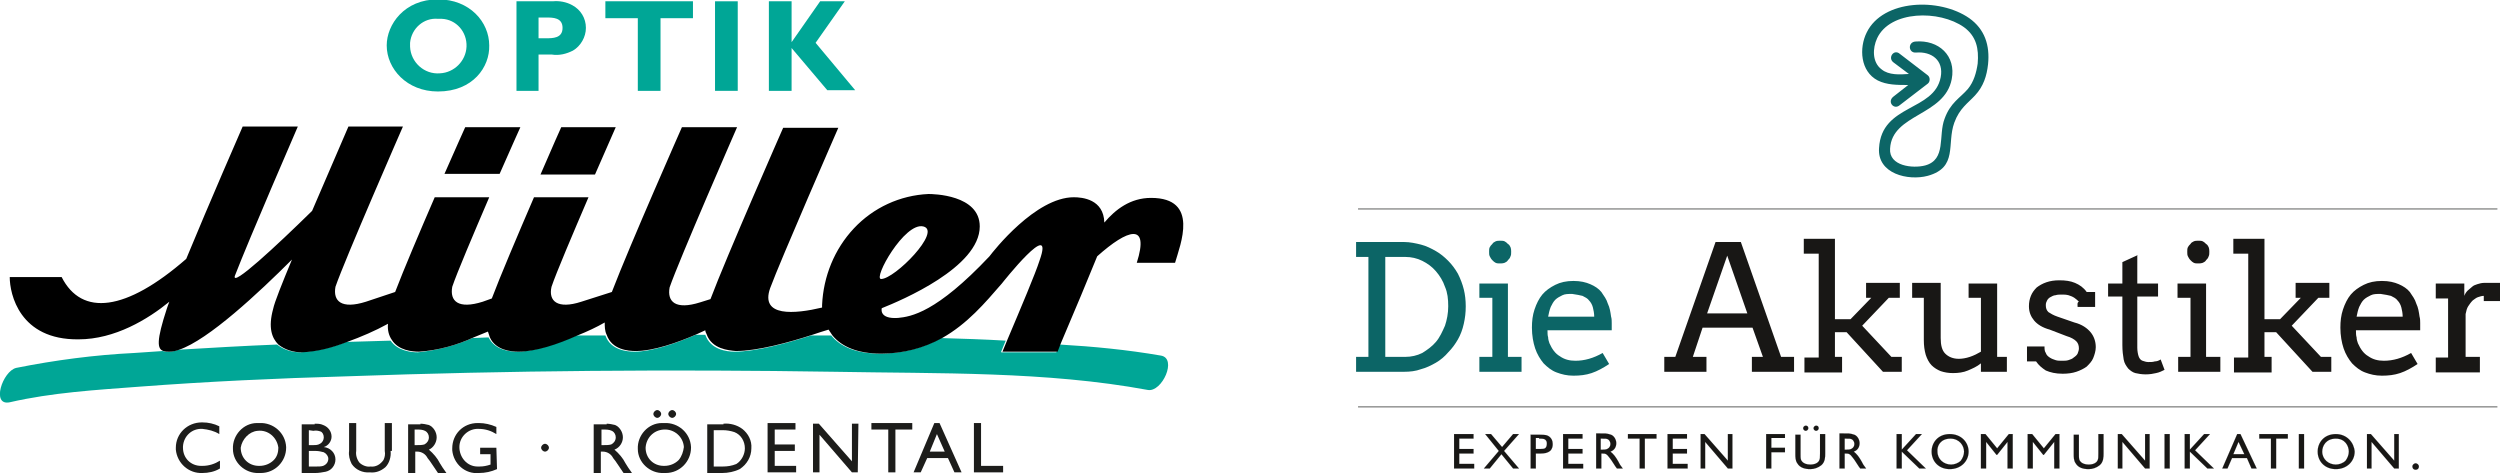 <?xml version="1.0" encoding="utf-8"?>
<!-- Generator: Adobe Illustrator 22.1.0, SVG Export Plug-In . SVG Version: 6.00 Build 0)  -->
<svg version="1.1" id="Gesamt" xmlns="http://www.w3.org/2000/svg" xmlns:xlink="http://www.w3.org/1999/xlink" x="0px" y="0px"
	 viewBox="0 0 385.3 72.9" style="enable-background:new 0 0 385.3 72.9;" xml:space="preserve">
<style type="text/css">
	.st0{fill:#1D1D1B;}
	.st1{fill:#00A696;}
	.st2{fill:none;}
	.st3{clip-path:url(#SVGID_2_);}
	.st4{clip-path:url(#SVGID_4_);fill:#181715;}
	.st5{clip-path:url(#SVGID_4_);fill:#0C6566;}
	.st6{clip-path:url(#SVGID_4_);fill:none;stroke:#181715;stroke-width:1.331272e-02;stroke-miterlimit:6.966;}
	.st7{clip-path:url(#SVGID_2_);fill:none;stroke:#8F908F;stroke-width:0.222;}
	.st8{clip-path:url(#SVGID_6_);fill:#0C6566;}
</style>
<title>om_logo</title>
<g id="Logo">
	<path class="st0" d="M33.8,66.9c-0.8-0.5-1.7-0.7-2.6-0.8c-1.6-0.1-2.9,1.1-3,2.7c0,0.1,0,0.1,0,0.2c0,1.6,1.2,2.8,2.8,2.8
		c0.1,0,0.2,0,0.2,0c1,0,1.9-0.3,2.7-0.8v1.2c-0.8,0.5-1.8,0.7-2.7,0.7c-2.1,0.1-3.9-1.5-4.1-3.6c0-0.1,0-0.2,0-0.3
		c0-2.2,1.8-3.9,4-3.9c0,0,0.1,0,0.1,0c0.9,0,1.8,0.2,2.6,0.6L33.8,66.9L33.8,66.9z"/>
	<path class="st0" d="M44.1,69c0,2.1-1.7,3.9-3.9,3.9c-0.1,0-0.2,0-0.3,0c-2.1,0.1-4-1.6-4-3.7c-0.1-2.1,1.6-4,3.7-4
		c0.1,0,0.3,0,0.4,0c2.1-0.1,4,1.5,4.1,3.7C44.1,68.9,44.1,68.9,44.1,69z M37.1,69c0,1.6,1.2,2.8,2.8,2.8c0,0,0.1,0,0.1,0
		c0.8,0,1.6-0.3,2.2-0.9c0.5-0.5,0.7-1.2,0.7-1.9c-0.2-1.6-1.6-2.8-3.2-2.6C38.4,66.5,37.3,67.7,37.1,69L37.1,69z"/>
	<path class="st0" d="M48.5,65.3c0.4,0,0.9,0,1.3,0.2c0.8,0.3,1.3,1,1.3,1.8c0,0.7-0.5,1.4-1.2,1.6c1,0.1,1.8,0.9,1.8,1.9
		c0,0.9-0.6,1.7-1.5,1.9c-0.5,0.1-1.1,0.2-1.6,0.2h-2.1v-7.5H48.5L48.5,65.3z M47.6,66.3v2.3h0.7c0.3,0,0.7,0,1-0.2
		c0.4-0.2,0.6-0.6,0.6-1c0-0.4-0.2-0.8-0.5-0.9c-0.3-0.1-0.7-0.2-1.1-0.1L47.6,66.3L47.6,66.3z M47.6,69.5v2.4h1.1
		c0.4,0,0.8,0,1.1-0.1c0.5-0.2,0.8-0.6,0.8-1.1c0-0.4-0.3-0.8-0.7-1c-0.4-0.1-0.8-0.2-1.2-0.2L47.6,69.5L47.6,69.5z"/>
	<path class="st0" d="M60.2,69.5c0.1,0.9-0.2,1.9-0.8,2.5c-0.7,0.6-1.5,0.9-2.4,0.8c-1.1,0.1-2.2-0.4-2.8-1.3
		c-0.3-0.6-0.5-1.3-0.4-2v-4.3h1.1v4.3c-0.1,0.6,0.1,1.3,0.5,1.8c0.4,0.4,1.1,0.7,1.7,0.6c0.8,0.1,1.5-0.3,2-1
		c0.2-0.4,0.3-0.9,0.2-1.4v-4.3h1.1V69.5z"/>
	<path class="st0" d="M64.8,65.3c0.4,0,0.9,0.1,1.3,0.2c0.7,0.3,1.2,1.1,1.2,1.9c0,0.8-0.5,1.6-1.2,1.9c0.7,0.6,1.3,1.3,1.7,2.1
		c0.3,0.5,0.5,0.8,1,1.5h-1.3c-0.3-0.4-1.3-2-1.6-2.3c-0.3-0.6-0.9-1-1.6-1h-0.3v3.3h-1.1v-7.5H64.8z M63.9,66.2v2.4h0.4
		c0.4,0,0.7,0,1.1-0.1c0.4-0.2,0.7-0.6,0.7-1.1c0-0.4-0.2-0.8-0.6-1c-0.4-0.2-0.8-0.2-1.3-0.2L63.9,66.2L63.9,66.2z"/>
	<path class="st0" d="M76.6,72.3c-0.9,0.4-1.8,0.6-2.8,0.6c-2.1,0.2-3.9-1.4-4.1-3.5c0-0.1,0-0.2,0-0.3c0-2.2,1.7-3.9,3.9-3.9
		c0.1,0,0.1,0,0.2,0c0.9,0,1.8,0.2,2.7,0.6v1.1c-0.8-0.5-1.7-0.8-2.7-0.8c-1.6-0.1-3,1.2-3,2.8s1.2,3,2.8,3c0.1,0,0.2,0,0.3,0
		c0.6,0,1.1-0.1,1.7-0.3V70H74v-1h2.5L76.6,72.3L76.6,72.3z"/>
	<path class="st0" d="M84.6,69c0,0.3-0.3,0.6-0.6,0.6c-0.3,0-0.6-0.3-0.6-0.6c0-0.3,0.3-0.6,0.6-0.6S84.6,68.7,84.6,69
		C84.6,69,84.6,69,84.6,69z"/>
	<path class="st0" d="M93.5,65.3c0.4,0,0.9,0.1,1.3,0.2c0.7,0.3,1.2,1.1,1.2,1.9c0,0.8-0.5,1.6-1.3,1.9c0.7,0.6,1.3,1.3,1.7,2.1
		c0.3,0.5,0.5,0.8,1,1.5h-1.3c-0.3-0.4-1.3-2-1.6-2.3c-0.3-0.6-0.9-1-1.6-1h-0.3v3.3h-1.1v-7.5H93.5z M92.7,66.2v2.4h0.4
		c0.4,0,0.7,0,1.1-0.1c0.4-0.2,0.7-0.6,0.7-1.1c0-0.4-0.2-0.8-0.6-1c-0.4-0.2-0.9-0.2-1.3-0.2H92.7z"/>
	<path class="st0" d="M106.5,69c0,2.1-1.7,3.9-3.9,3.9c-0.1,0-0.2,0-0.3,0c-2.1,0.1-4-1.6-4-3.7c-0.1-2.1,1.6-4,3.7-4
		c0.1,0,0.3,0,0.4,0c2.1-0.1,4,1.5,4.1,3.7C106.5,68.9,106.5,68.9,106.5,69z M99.5,69c0,1.6,1.2,2.8,2.8,2.8c0,0,0.1,0,0.1,0
		c0.8,0,1.6-0.3,2.2-0.9c0.5-0.6,0.7-1.3,0.8-2c-0.1-1.6-1.5-2.8-3.1-2.7C100.7,66.3,99.6,67.5,99.5,69L99.5,69z M101.9,63.8
		c0,0.3-0.3,0.6-0.6,0.6c-0.3,0-0.6-0.3-0.6-0.6s0.3-0.6,0.6-0.6l0,0C101.6,63.2,101.9,63.5,101.9,63.8
		C101.9,63.8,101.9,63.8,101.9,63.8L101.9,63.8z M104.2,63.8c0,0.3-0.3,0.6-0.6,0.6c-0.3,0-0.6-0.3-0.6-0.6s0.3-0.6,0.6-0.6l0,0
		C103.9,63.2,104.2,63.5,104.2,63.8C104.2,63.8,104.2,63.8,104.2,63.8L104.2,63.8z"/>
	<path class="st0" d="M111.5,65.3c1-0.1,2.1,0.2,2.9,0.8c0.9,0.7,1.5,1.8,1.4,3c0,1.3-0.7,2.5-1.8,3.2c-0.8,0.4-1.8,0.6-2.7,0.6H109
		v-7.5H111.5L111.5,65.3z M110,66.3v5.6h1.4c0.7,0,1.4-0.1,2.1-0.4c0.8-0.5,1.3-1.5,1.3-2.4c0-1.1-0.6-2.1-1.6-2.5
		c-0.6-0.2-1.2-0.3-1.8-0.3L110,66.3L110,66.3z"/>
	<path class="st0" d="M122.6,66.2h-3.2v2.3h3.1v1h-3.1v2.3h3.3v1h-4.4v-7.6h4.3L122.6,66.2L122.6,66.2z"/>
	<path class="st0" d="M132.2,72.8h-0.9l-5-5.8v5.8h-1v-7.5h0.9l5.1,5.8v-5.8h1L132.2,72.8L132.2,72.8z"/>
	<path class="st0" d="M140.6,66.2H138v6.6h-1.1v-6.6h-2.6v-1h6.3L140.6,66.2L140.6,66.2z"/>
	<path class="st0" d="M148.2,72.8h-1.1l-1-2.2h-3.2l-1,2.2h-1.1l3.2-7.6h0.8L148.2,72.8z M145.6,69.6l-1.2-2.7l-1.1,2.7H145.6z"/>
	<path class="st0" d="M151.2,71.8h3.4v1h-4.5v-7.6h1.1L151.2,71.8L151.2,71.8z"/>
	<path class="st1" d="M67.5,14.1c-4.8,0-7.9-3.5-7.9-7.1c0-3.2,2.7-7.1,7.9-7.1c4.9,0,7.9,3.5,7.9,7.1
		C75.5,10.3,72.9,14.1,67.5,14.1z M67.5,2.9c-2.2-0.2-4.1,1.5-4.3,3.7c0,0.2,0,0.4,0,0.6c0.1,2.4,2.2,4.3,4.6,4.1
		c2.2-0.1,4-1.9,4.1-4.1C72,4.9,70.3,3,68.1,2.9C67.9,2.9,67.8,2.9,67.5,2.9L67.5,2.9z"/>
	<path class="st1" d="M85.2,0.2c1-0.1,2.1,0.1,3,0.6c1.3,0.7,2.1,2,2.1,3.5c0,1.4-0.8,2.8-2,3.5c-1,0.5-2.1,0.8-3.3,0.6h-2V14h-3.4
		V0.2H85.2z M83,2.7v3.2h1.1c1.1,0,2.6,0,2.6-1.6s-1.5-1.6-2.5-1.6L83,2.7L83,2.7z"/>
	<path class="st1" d="M106.8,2.8h-5V14h-3.5V2.8h-5V0.2h13.5L106.8,2.8L106.8,2.8z"/>
	<path class="st1" d="M113.7,14h-3.5V0.2h3.5V14z"/>
	<path class="st1" d="M125.7,6.6l6.1,7.3h-4.3l-5.5-6.5V14h-3.5V0.2h3.5v6.3l4.4-6.3h3.8L125.7,6.6z"/>
	<path class="st2" d="M160,40.3c2.5-7-5.8,3.5-5.8,3.5c-2.7,3-5.4,6.2-9.2,8.4c3.3,0.1,6.7,0.2,10,0.4
		C157.2,47.4,159.4,42.2,160,40.3z"/>
	<path class="st2" d="M93,49.8c-1.3,0.6-2.7,1.3-4.2,2h4.5C93,51.2,92.9,50.5,93,49.8z"/>
	<path class="st2" d="M128.1,51.8c-0.2-0.3-0.4-0.6-0.6-0.9c-0.8,0.3-1.6,0.5-2.5,0.8l0,0L128.1,51.8z"/>
	<path class="st2" d="M75,51.1c-0.7,0.3-1.4,0.6-2.2,0.9l2.5-0.1C75.2,51.7,75.1,51.4,75,51.1z"/>
	<path class="st2" d="M42,47.6c0.3-1.1,1.4-4,2.9-7.6c-5,5.1-12.8,12.4-17.3,13.9c5.1-0.3,10.1-0.6,15.2-0.8
		C41.8,52.2,41.2,50.5,42,47.6z"/>
	<path class="st2" d="M59.7,49.9c-2.1,1-4.2,2-6.3,2.8l6.9-0.2C59.8,51.7,59.6,50.8,59.7,49.9z"/>
	<path class="st2" d="M108.5,51.1l-1.3,0.6h1.5C108.6,51.5,108.6,51.3,108.5,51.1z"/>
	<path class="st2" d="M142.3,34.9c-2.9-0.7-7.8,8.1-6.5,8.1C137.8,43,145.2,35.6,142.3,34.9z"/>
	<path class="st1" d="M154.3,54.2l0.7-1.7c-3.3-0.2-6.7-0.3-10-0.4c-2.9,1.6-6.1,2.4-9.4,2.4c-3.7,0-6.1-1.1-7.5-2.8H125l0,0
		c-3.7,1.2-8.5,2.5-11.8,2.5c-1.2,0-3.7-0.3-4.5-2.6h-1.5c-3.2,1.4-6.8,2.6-9.4,2.6c-1.1,0-3.7-0.2-4.5-2.5h-4.5
		c-3.1,1.3-6.6,2.5-9.1,2.5c-1.1,0-3.4-0.2-4.4-2.2l-2.5,0.1c-2.7,1.2-5.5,1.9-8.4,2.2c-1,0-3.1-0.2-4.2-1.8l-6.9,0.2
		c-2.2,0.9-4.6,1.4-7,1.6c-1.3,0-2.6-0.4-3.6-1.2c-5.1,0.2-10.1,0.5-15.2,0.8c-0.5,0.2-1,0.3-1.5,0.3c-0.3,0-0.6,0-0.9-0.1
		c-1.5,0.1-3,0.2-4.4,0.3c-6.1,0.3-12.2,1.1-18.2,2.3c-2.1,0.5-3.9,5.9-1,5.3c6.5-1.5,13.3-1.9,19.9-2.4c10.6-0.8,21.3-1.3,32-1.6
		c25.1-0.9,50.2-1.1,75.3-0.7c15.9,0.3,32.5-0.1,48.2,2.8c2.2,0.4,4.6-4.9,2-5.3c-5.2-0.9-10.4-1.4-15.6-1.7l-0.5,1.2H154.3z"/>
	<path d="M94.9,19.6h-8.4c0,0-1.4,3.1-3.2,7.3h8.4C93.5,22.8,94.9,19.6,94.9,19.6z"/>
	<path d="M80.2,19.6h-8.5c0,0-1.4,3.1-3.2,7.2h8.5C78.8,22.7,80.2,19.6,80.2,19.6z"/>
	<path d="M177.4,30.5c-3.2,0-5.5,1.8-7.2,3.8c-0.1-3.6-3.4-3.9-4.7-3.9c-5.9,0-12.4,8.3-13,9.1c-8.2,8.7-12.1,9.3-14.1,9.5
		c-3,0.2-2.5-1.5-2.5-1.5c3-1.2,15.1-6.3,15.1-12.6c0-4.9-7.2-5-7.9-5c-4.4,0.2-8.5,2.1-11.5,5.3c-3,3.2-4.7,7.4-4.9,11.8l0,0
		c0,0.1,0,0.3,0,0.4c-4.2,1-9.6,1.5-8-3c1.5-4.1,10.5-24.7,10.5-24.7h-8.5c0,0-8.8,20-11.2,26.4l-1.6,0.5c-3.8,1.2-5.1-0.1-4.7-2.3
		c1.4-4.1,10.4-24.7,10.4-24.7h-8.5c0,0-8,18.1-10.8,25.4l-4.7,1.5c-3.7,1.2-5.1-0.1-4.6-2.3c0.7-2.1,3.3-8.2,5.7-13.8h-8.4
		C79.8,36.2,77,42.8,75.8,46l-1.4,0.5c-3.8,1.2-5.1-0.1-4.7-2.3c0.7-2.1,3.3-8.2,5.7-13.8H67c-2.3,5.3-4.8,11.2-6.1,14.6l-4.5,1.5
		c-3.8,1.2-5.1-0.1-4.7-2.3c1.4-4.1,10.4-24.7,10.4-24.7h-8.4c0,0-2.7,6.3-5.6,13c-5.5,5.4-12.5,11.9-11.9,10c2.2-5.7,9.7-23,9.7-23
		h-8.5c0,0-5.2,11.9-8.7,20.4c-9.3,8.1-16.1,8.9-19.2,2.8H1.5c0,2.6,1.5,9.7,10.6,9.6c5.6,0,10.7-3.1,14-5.8
		c-0.2,0.5-0.3,0.8-0.4,1.1c-1.6,4.9-1.5,6.2-0.5,6.5c0.3,0.1,0.6,0.1,0.9,0.1c0.5,0,1-0.1,1.5-0.3C32.1,52.4,39.9,45.1,45,40
		c-1.5,3.6-2.7,6.6-2.9,7.6c-0.8,2.9-0.2,4.5,0.8,5.5c1,0.8,2.3,1.2,3.6,1.2c2.4-0.1,4.7-0.7,7-1.6c2.2-0.8,4.3-1.7,6.3-2.8
		c-0.1,0.9,0.1,1.8,0.6,2.5c1,1.6,3.1,1.8,4.2,1.8c2.9-0.2,5.8-1,8.4-2.2c0.7-0.3,1.5-0.6,2.2-0.9c0.1,0.3,0.2,0.6,0.3,0.9
		c0.9,2,3.3,2.2,4.4,2.2c2.6,0,6-1.1,9.1-2.5c1.5-0.6,3-1.3,4.2-2c0,0.6,0,1.3,0.3,1.9c0.8,2.3,3.3,2.5,4.5,2.5
		c2.6,0,6.2-1.2,9.4-2.6l1.3-0.6c0,0.2,0.1,0.4,0.2,0.6c0.8,2.3,3.4,2.5,4.5,2.6c3.3,0,8.1-1.3,11.8-2.5c0.9-0.3,1.8-0.6,2.5-0.8
		c0.2,0.3,0.4,0.6,0.6,0.9c1.4,1.7,3.8,2.8,7.5,2.8c3.3,0,6.5-0.8,9.4-2.4c3.9-2.2,6.6-5.4,9.2-8.4c0,0,8.3-10.5,5.8-3.5
		c-0.6,1.9-2.8,7.1-5,12.3l-0.7,1.7h8.5l0.5-1.3c2.1-4.9,4.3-10.2,5.6-13.4c4.7-4.2,8.1-5.3,6.1,1h5.9
		C181.9,37.7,184.9,30.5,177.4,30.5z M142.3,34.9c2.9,0.7-4.4,8.1-6.5,8.1C134.5,43,139.4,34.2,142.3,34.9L142.3,34.9z"/>
</g>
<g>
	<g>
		<defs>
			<rect id="SVGID_1_" x="207.5" y="-0.1" width="179.3" height="73.1"/>
		</defs>
		<clipPath id="SVGID_2_">
			<use xlink:href="#SVGID_1_"  style="overflow:visible;"/>
		</clipPath>
		<g class="st3">
			<defs>
				<rect id="SVGID_3_" x="207.5" y="-0.1" width="179.3" height="73.1"/>
			</defs>
			<clipPath id="SVGID_4_">
				<use xlink:href="#SVGID_3_"  style="overflow:visible;"/>
			</clipPath>
			<path class="st4" d="M385.3,43.6c-0.4,0-0.8,0-1.2,0h-1.3c-0.3,0-0.7,0.1-1,0.2c-0.3,0.1-0.6,0.2-0.8,0.4
				c-0.2,0.2-0.5,0.4-0.7,0.6c-0.2,0.2-0.4,0.5-0.5,0.8v-1.9h-4.4v2.3h1.9l0,9.1h-1.9v2.3h6.8V55H380v-6.6c0.1-0.5,0.2-0.9,0.4-1.2
				s0.4-0.6,0.7-0.9c0.3-0.2,0.5-0.4,0.8-0.5c0.3-0.1,0.6-0.2,0.9-0.2v0.8h2.5V43.6z M368.5,45.6c0.4,0.2,0.8,0.4,1,0.7
				c0.3,0.3,0.5,0.7,0.6,1.1c0.1,0.4,0.2,0.9,0.2,1.4h-7.1c0.1-0.5,0.2-1,0.4-1.5c0.2-0.4,0.4-0.8,0.7-1.1s0.7-0.5,1.1-0.7
				c0.4-0.2,0.9-0.2,1.5-0.2C367.6,45.4,368.1,45.5,368.5,45.6 M373,50.8c0-0.3,0-0.7,0-1c0-0.3,0-0.7-0.1-1c-0.1-0.7-0.2-1.4-0.5-2
				c-0.2-0.7-0.6-1.2-1-1.8c-0.4-0.5-1-0.9-1.7-1.2c-0.7-0.3-1.5-0.5-2.6-0.5c-1.1,0-2,0.2-2.8,0.6c-0.8,0.4-1.5,0.9-2,1.5
				c-0.5,0.6-0.9,1.4-1.2,2.3c-0.3,0.9-0.4,1.8-0.4,2.8c0,1.2,0.2,2.3,0.5,3.2c0.3,0.9,0.8,1.7,1.3,2.3c0.6,0.6,1.2,1.1,2,1.4
				c0.8,0.3,1.6,0.5,2.6,0.5c1,0,1.9-0.1,2.8-0.4c0.9-0.3,1.8-0.8,2.7-1.4l-1-1.7c-0.7,0.4-1.4,0.7-2.1,0.9
				c-0.7,0.2-1.4,0.3-2.1,0.3c-0.9,0-1.7-0.2-2.4-0.7c-0.7-0.4-1.2-1.1-1.6-2c-0.1-0.3-0.2-0.6-0.2-0.9c-0.1-0.3-0.1-0.7-0.1-1.1
				H373z M344.2,39.1h2.3v16h-2.2v2.3h5.8V55H349v-3.8h1.8l5.6,6.1h2.9V55h-1.6l-4.5-4.8l4.1-4.3h1.7v-2.3h-5.2v2.3h0.8l-3.2,3.3
				H349V39.1h0v-2.3h-4.8V39.1z M337.2,39.5c0.1,0.2,0.2,0.4,0.4,0.6c0.2,0.2,0.3,0.3,0.5,0.4c0.2,0.1,0.4,0.1,0.7,0.1
				c0.2,0,0.4,0,0.7-0.1c0.2-0.1,0.4-0.2,0.5-0.4c0.2-0.2,0.3-0.3,0.4-0.6c0.1-0.2,0.1-0.4,0.1-0.7c0-0.2,0-0.4-0.1-0.7
				c-0.1-0.2-0.2-0.4-0.4-0.5c-0.2-0.2-0.3-0.3-0.5-0.4c-0.2-0.1-0.4-0.1-0.7-0.1c-0.2,0-0.5,0-0.7,0.1c-0.2,0.1-0.4,0.2-0.5,0.4
				c-0.2,0.2-0.3,0.3-0.4,0.5c-0.1,0.2-0.1,0.4-0.1,0.7C337.1,39.1,337.1,39.3,337.2,39.5 M335.6,45.9h2V55h-1.9v2.3h6.5V55H340
				V43.7h-4.4V45.9z M329.5,39.3l-2.4,1.1v3.3h-2.2v2h2.2l0,7.5c0,0.9,0.1,1.6,0.2,2.2c0.1,0.6,0.4,1,0.7,1.4
				c0.3,0.3,0.7,0.6,1.1,0.7c0.4,0.1,1,0.2,1.6,0.2c0.6,0,1.2-0.1,1.6-0.2c0.5-0.1,0.9-0.3,1.3-0.5l-0.6-1.6
				c-0.3,0.2-0.6,0.3-0.9,0.3c-0.3,0.1-0.6,0.1-1,0.1c-0.3,0-0.6-0.1-0.9-0.2s-0.5-0.4-0.6-0.7s-0.2-0.8-0.2-1.3l0-7.9h3.2v-2h-3.2
				V39.3z M320.2,47.3h2.7v-2.3h-1.3c-0.5-0.7-1.1-1.1-1.8-1.4c-0.7-0.3-1.5-0.4-2.4-0.4c-0.8,0-1.4,0.1-2,0.3
				c-0.6,0.2-1.1,0.5-1.5,0.8c-0.4,0.4-0.7,0.8-0.9,1.3c-0.2,0.5-0.3,1-0.3,1.6c0,0.9,0.3,1.6,0.8,2.2c0.5,0.6,1.3,1.1,2.4,1.4
				l2.6,1c0.7,0.2,1.2,0.5,1.5,0.8c0.3,0.3,0.4,0.7,0.4,1.1c0,0.3-0.1,0.5-0.2,0.8c-0.1,0.2-0.3,0.4-0.6,0.6
				c-0.2,0.2-0.5,0.3-0.8,0.4c-0.3,0.1-0.6,0.1-1,0.1c-0.4,0-0.7,0-1-0.1c-0.3-0.1-0.6-0.2-0.9-0.4c-0.3-0.2-0.5-0.4-0.6-0.7
				c-0.2-0.3-0.2-0.6-0.2-1h-2.7v2.3h1.4c0.4,0.6,0.9,1,1.5,1.4c0.7,0.3,1.5,0.5,2.6,0.5c0.8,0,1.5-0.1,2.1-0.3
				c0.6-0.2,1.2-0.5,1.6-0.8c0.4-0.4,0.8-0.8,1-1.3s0.4-1.1,0.4-1.7c0-0.9-0.3-1.7-0.8-2.3c-0.5-0.6-1.3-1.2-2.5-1.5l-2.6-0.9
				c-0.6-0.2-1.1-0.5-1.4-0.7c-0.3-0.3-0.4-0.6-0.4-1.1c0-0.3,0.1-0.5,0.2-0.7c0.1-0.2,0.3-0.4,0.5-0.5c0.2-0.1,0.5-0.3,0.8-0.3
				c0.3-0.1,0.6-0.1,1-0.1c0.3,0,0.6,0,1,0.1c0.3,0.1,0.6,0.2,0.9,0.4c0.3,0.2,0.5,0.4,0.7,0.6C320.1,46.6,320.2,47,320.2,47.3
				 M303.5,45.9h1.8v8.3c-0.5,0.3-1.1,0.6-1.7,0.8c-0.6,0.2-1.2,0.3-1.7,0.3c-0.9,0-1.6-0.3-2.1-0.8c-0.5-0.5-0.7-1.3-0.7-2.4v-8.5
				h-4.4v2.3h1.8v6.5c0,0.9,0.1,1.6,0.3,2.3c0.2,0.6,0.5,1.2,0.9,1.6s0.9,0.7,1.4,0.9c0.6,0.2,1.2,0.3,1.9,0.3
				c0.8,0,1.6-0.1,2.3-0.4c0.7-0.3,1.4-0.6,2-1.1v1.3h4V55h-1.5V43.7h-4.4V45.9z M278,39.1h2.3v16h-2.2v2.3h5.8V55h-1.1v-3.8h1.8
				l5.6,6.1h2.9V55h-1.6l-4.5-4.8l4.1-4.3h1.7v-2.3h-5.2v2.3h0.8l-3.2,3.3h-2.4V39.1h0v-2.3H278V39.1z M266.2,39.4l3.1,8.9h-6.2
				L266.2,39.4z M270,57.3h6.5V55h-2l-6.2-17.7h-3.9L258.2,55h-1.7v2.3h6.5V55h-2.1l1.5-4.5h7.7l1.6,4.5H270V57.3z"/>
			<path class="st5" d="M243.9,45.6c0.4,0.2,0.8,0.4,1,0.7c0.3,0.3,0.5,0.7,0.6,1.1c0.1,0.4,0.2,0.9,0.2,1.4h-7.1
				c0.1-0.5,0.2-1,0.4-1.5c0.2-0.4,0.4-0.8,0.7-1.1c0.3-0.3,0.7-0.5,1.1-0.7c0.4-0.2,0.9-0.2,1.5-0.2
				C243,45.4,243.5,45.5,243.9,45.6 M248.4,50.8c0-0.3,0-0.7,0-1c0-0.3,0-0.7-0.1-1c-0.1-0.7-0.2-1.4-0.5-2c-0.2-0.7-0.6-1.2-1-1.8
				c-0.4-0.5-1-0.9-1.7-1.2c-0.7-0.3-1.5-0.5-2.6-0.5c-1.1,0-2,0.2-2.8,0.6c-0.8,0.4-1.5,0.9-2,1.5c-0.5,0.6-0.9,1.4-1.2,2.3
				s-0.4,1.8-0.4,2.8c0,1.2,0.2,2.3,0.5,3.2c0.3,0.9,0.8,1.7,1.3,2.3c0.6,0.6,1.2,1.1,2,1.4c0.8,0.3,1.6,0.5,2.6,0.5
				c1,0,1.9-0.1,2.8-0.4c0.9-0.3,1.8-0.8,2.7-1.4l-1-1.7c-0.7,0.4-1.4,0.7-2.1,0.9c-0.7,0.2-1.4,0.3-2.1,0.3c-0.9,0-1.7-0.2-2.4-0.7
				c-0.7-0.4-1.2-1.1-1.6-2c-0.1-0.3-0.2-0.6-0.2-0.9c-0.1-0.3-0.1-0.7-0.1-1.1H248.4z M229.6,39.5c0.1,0.2,0.2,0.4,0.4,0.6
				c0.2,0.2,0.3,0.3,0.5,0.4c0.2,0.1,0.4,0.1,0.7,0.1c0.2,0,0.4,0,0.7-0.1c0.2-0.1,0.4-0.2,0.5-0.4c0.2-0.2,0.3-0.3,0.4-0.6
				c0.1-0.2,0.1-0.4,0.1-0.7c0-0.2,0-0.4-0.1-0.7c-0.1-0.2-0.2-0.4-0.4-0.5c-0.2-0.2-0.3-0.3-0.5-0.4c-0.2-0.1-0.4-0.1-0.7-0.1
				c-0.2,0-0.5,0-0.7,0.1c-0.2,0.1-0.4,0.2-0.5,0.4c-0.2,0.2-0.3,0.3-0.4,0.5c-0.1,0.2-0.1,0.4-0.1,0.7
				C229.5,39.1,229.5,39.3,229.6,39.5 M228,45.9h2V55H228v2.3h6.5V55h-2.1V43.7H228V45.9z M216.6,39.6c0.9,0,1.8,0.2,2.6,0.6
				c0.8,0.4,1.5,0.9,2.1,1.6c0.6,0.7,1.1,1.5,1.4,2.4c0.4,0.9,0.5,1.9,0.5,3c0,1.1-0.2,2.1-0.5,3c-0.4,0.9-0.8,1.8-1.4,2.5
				s-1.3,1.2-2.1,1.7c-0.8,0.4-1.7,0.6-2.6,0.6h-3.1V39.6H216.6z M209,39.6h1.9V55H209v2.3h7.4c0.9,0,1.8-0.1,2.6-0.4
				c0.8-0.2,1.6-0.6,2.3-1c0.7-0.4,1.4-1,1.9-1.6c0.6-0.6,1.1-1.3,1.5-2c0.4-0.7,0.7-1.5,0.9-2.4c0.2-0.9,0.3-1.7,0.3-2.7
				c0-0.9-0.1-1.8-0.3-2.6c-0.2-0.8-0.5-1.6-0.9-2.4c-0.4-0.7-0.9-1.4-1.5-2c-0.6-0.6-1.2-1.1-1.9-1.5c-0.7-0.4-1.5-0.8-2.3-1
				c-0.8-0.2-1.7-0.4-2.6-0.4H209V39.6z"/>
			<path class="st4" d="M372.3,71.4c-0.2,0-0.5,0.2-0.5,0.5c0,0.3,0.2,0.5,0.5,0.5c0.3,0,0.5-0.2,0.5-0.5
				C372.8,71.6,372.5,71.4,372.3,71.4 M369.7,66.9H369V71l-3.6-4.1h-0.6v5.3h0.7v-4.1l3.5,4.1h0.7V66.9z M360,67.6c1.4,0,2,1.1,2,2
				c0,0.5-0.2,1-0.5,1.4c-0.4,0.4-1,0.6-1.5,0.6c-1.1,0-2.1-0.8-2.1-2C357.9,68.7,358.5,67.6,360,67.6 M360,66.9
				c-1.8,0-2.8,1.3-2.8,2.7c0,1.5,1.1,2.7,2.8,2.7c1.7,0,2.9-1.2,2.9-2.7C362.8,68.2,361.7,66.9,360,66.9 M355.1,66.9h-0.8v5.3h0.8
				V66.9z M352.6,66.9h-4.4v0.7h1.8v4.6h0.8v-4.6h1.8V66.9z M344.2,70l0.8-1.9l0.9,1.9H344.2z M345.3,66.9h-0.5l-2.3,5.3h0.8
				l0.7-1.6h2.3l0.7,1.6h0.8L345.3,66.9z M340.6,66.9h-0.9l-2.2,2.4v-2.4h-0.8v5.3h0.8v-2.6l2.7,2.6h1l-2.9-2.8L340.6,66.9z
				 M334.4,66.9h-0.8v5.3h0.8V66.9z M331.3,66.9h-0.7V71l-3.6-4.1h-0.6v5.3h0.7v-4.1l3.5,4.1h0.7V66.9z M324.2,66.9h-0.8v3
				c0,0.5,0,0.8-0.1,1c-0.1,0.3-0.5,0.7-1.4,0.7c-0.6,0-1-0.2-1.2-0.4c-0.3-0.3-0.3-0.5-0.3-1.2v-3h-0.8v3c0,0.4,0,1,0.3,1.4
				c0.4,0.7,1.2,0.9,2,0.9c0.6,0,1.2-0.2,1.7-0.6c0.6-0.5,0.6-1.3,0.6-1.8V66.9z M317.5,66.9h-0.7l-1.8,2.2l-1.8-2.2h-0.7v5.3h0.8
				v-4.1l1.6,2h0.1l1.6-2v4.1h0.8V66.9z M310.3,66.9h-0.7l-1.8,2.2l-1.8-2.2h-0.7v5.3h0.8v-4.1l1.6,2h0.1l1.6-2v4.1h0.8V66.9z
				 M300.6,67.6c1.4,0,2.1,1.1,2.1,2c0,0.5-0.2,1-0.5,1.4c-0.4,0.4-1,0.6-1.5,0.6c-1.1,0-2.1-0.8-2.1-2
				C298.5,68.7,299.1,67.6,300.6,67.6 M300.5,66.9c-1.8,0-2.8,1.3-2.8,2.7c0,1.5,1.1,2.7,2.8,2.7c1.7,0,2.9-1.2,2.9-2.7
				C303.4,68.2,302.3,66.9,300.5,66.9 M296.2,66.9h-0.9l-2.2,2.4v-2.4h-0.8v5.3h0.8v-2.6l2.7,2.6h1l-2.9-2.8L296.2,66.9z
				 M284.5,67.6c0.5,0,0.7,0,0.9,0.1c0.2,0.1,0.4,0.4,0.4,0.7c0,0.3-0.1,0.6-0.5,0.8c-0.2,0.1-0.6,0.1-0.7,0.1h-0.3v-1.7H284.5z
				 M283.5,66.9v5.3h0.8v-2.3h0.2c0.4,0,0.6,0,1.1,0.7c0.2,0.2,0.9,1.4,1.1,1.6h0.9c-0.4-0.5-0.5-0.7-0.7-1.1
				c-0.4-0.7-0.7-1.1-1.2-1.5c0.6-0.2,0.9-0.7,0.9-1.3c0-0.5-0.3-1.1-0.8-1.3c-0.3-0.1-0.7-0.2-0.9-0.2H283.5z M278.3,65.6
				c-0.2,0-0.4,0.2-0.4,0.4c0,0.2,0.2,0.4,0.4,0.4s0.4-0.2,0.4-0.4C278.7,65.7,278.5,65.6,278.3,65.6 M279.9,65.6
				c-0.2,0-0.4,0.2-0.4,0.4c0,0.2,0.2,0.4,0.4,0.4c0.2,0,0.4-0.2,0.4-0.4C280.3,65.7,280.1,65.6,279.9,65.6 M281.3,66.9h-0.8v3
				c0,0.5,0,0.8-0.1,1c-0.1,0.3-0.5,0.7-1.4,0.7c-0.6,0-1-0.2-1.2-0.4c-0.3-0.3-0.3-0.5-0.3-1.2v-3h-0.8v3c0,0.4,0,1,0.3,1.4
				c0.4,0.7,1.2,0.9,2,0.9c0.6,0,1.2-0.2,1.7-0.6c0.6-0.5,0.6-1.3,0.6-1.8V66.9z M275,66.9h-2.8v5.3h0.8v-2.5h2.1v-0.7h-2.1v-1.5
				h2.1V66.9z M267,66.9h-0.7V71l-3.6-4.1h-0.6v5.3h0.7v-4.1l3.5,4.1h0.7V66.9z M260,66.9h-3v5.3h3.1v-0.7h-2.3v-1.6h2.2v-0.7h-2.2
				v-1.6h2.2V66.9z M255.3,66.9h-4.4v0.7h1.8v4.6h0.8v-4.6h1.8V66.9z M246.9,67.6c0.5,0,0.7,0,0.9,0.1c0.2,0.1,0.4,0.4,0.4,0.7
				c0,0.3-0.1,0.6-0.5,0.8c-0.2,0.1-0.6,0.1-0.7,0.1h-0.3v-1.7H246.9z M246,66.9v5.3h0.8v-2.3h0.2c0.4,0,0.6,0,1.1,0.7
				c0.2,0.2,0.9,1.4,1.1,1.6h0.9c-0.4-0.5-0.5-0.7-0.7-1.1c-0.4-0.7-0.7-1.1-1.2-1.5c0.6-0.2,0.9-0.7,0.9-1.3c0-0.5-0.3-1.1-0.8-1.3
				c-0.3-0.1-0.7-0.2-0.9-0.2H246z M243.9,66.9h-3v5.3h3.1v-0.7h-2.3v-1.6h2.2v-0.7h-2.2v-1.6h2.2V66.9z M237.2,67.6
				c0.5,0,0.8,0,1,0.2c0.2,0.2,0.2,0.4,0.2,0.6c0,0.3-0.1,0.6-0.3,0.7c-0.2,0.1-0.5,0.1-0.8,0.1h-0.6v-1.7H237.2z M235.9,66.9v5.3
				h0.8v-2.3h0.6c0.8,0,1.2-0.1,1.6-0.4c0.4-0.4,0.4-0.8,0.4-1.1c0-0.5-0.2-0.8-0.4-1c-0.4-0.4-0.9-0.4-1.6-0.4H235.9z M234.1,66.9
				h-0.9l-1.7,2l-1.7-2h-0.9l2.1,2.6l-2.3,2.7h0.9l1.8-2.2l1.8,2.2h0.9l-2.3-2.7L234.1,66.9z M227.1,66.9h-3v5.3h3.1v-0.7h-2.3v-1.6
				h2.2v-0.7h-2.2v-1.6h2.2V66.9z"/>
			<path class="st6" d="M372.3,71.4c-0.2,0-0.5,0.2-0.5,0.5c0,0.3,0.2,0.5,0.5,0.5c0.3,0,0.5-0.2,0.5-0.5
				C372.8,71.6,372.5,71.4,372.3,71.4z M369.7,66.9H369V71l-3.6-4.1h-0.6v5.3h0.7v-4.1l3.5,4.1h0.7V66.9z M360,67.6c1.4,0,2,1.1,2,2
				c0,0.5-0.2,1-0.5,1.4c-0.4,0.4-1,0.6-1.5,0.6c-1.1,0-2.1-0.8-2.1-2C357.9,68.7,358.5,67.6,360,67.6z M360,66.9
				c-1.8,0-2.8,1.3-2.8,2.7c0,1.5,1.1,2.7,2.8,2.7c1.7,0,2.9-1.2,2.9-2.7C362.8,68.2,361.7,66.9,360,66.9z M355.1,66.9h-0.8v5.3h0.8
				V66.9z M352.6,66.9h-4.4v0.7h1.8v4.6h0.8v-4.6h1.8V66.9z M344.2,70l0.8-1.9l0.9,1.9H344.2z M345.3,66.9h-0.5l-2.3,5.3h0.8
				l0.7-1.6h2.3l0.7,1.6h0.8L345.3,66.9z M340.6,66.9h-0.9l-2.2,2.4v-2.4h-0.8v5.3h0.8v-2.6l2.7,2.6h1l-2.9-2.8L340.6,66.9z
				 M334.4,66.9h-0.8v5.3h0.8V66.9z M331.3,66.9h-0.7V71l-3.6-4.1h-0.6v5.3h0.7v-4.1l3.5,4.1h0.7V66.9z M324.2,66.9h-0.8v3
				c0,0.5,0,0.8-0.1,1c-0.1,0.3-0.5,0.7-1.4,0.7c-0.6,0-1-0.2-1.2-0.4c-0.3-0.3-0.3-0.5-0.3-1.2v-3h-0.8v3c0,0.4,0,1,0.3,1.4
				c0.4,0.7,1.2,0.9,2,0.9c0.6,0,1.2-0.2,1.7-0.6c0.6-0.5,0.6-1.3,0.6-1.8V66.9z M317.5,66.9h-0.7l-1.8,2.2l-1.8-2.2h-0.7v5.3h0.8
				v-4.1l1.6,2h0.1l1.6-2v4.1h0.8V66.9z M310.3,66.9h-0.7l-1.8,2.2l-1.8-2.2h-0.7v5.3h0.8v-4.1l1.6,2h0.1l1.6-2v4.1h0.8V66.9z
				 M300.6,67.6c1.4,0,2.1,1.1,2.1,2c0,0.5-0.2,1-0.5,1.4c-0.4,0.4-1,0.6-1.5,0.6c-1.1,0-2.1-0.8-2.1-2
				C298.5,68.7,299.1,67.6,300.6,67.6z M300.5,66.9c-1.8,0-2.8,1.3-2.8,2.7c0,1.5,1.1,2.7,2.8,2.7c1.7,0,2.9-1.2,2.9-2.7
				C303.4,68.2,302.3,66.9,300.5,66.9z M296.2,66.9h-0.9l-2.2,2.4v-2.4h-0.8v5.3h0.8v-2.6l2.7,2.6h1l-2.9-2.8L296.2,66.9z
				 M284.5,67.6c0.5,0,0.7,0,0.9,0.1c0.2,0.1,0.4,0.4,0.4,0.7c0,0.3-0.1,0.6-0.5,0.8c-0.2,0.1-0.6,0.1-0.7,0.1h-0.3v-1.7H284.5z
				 M283.5,66.9v5.3h0.8v-2.3h0.2c0.4,0,0.6,0,1.1,0.7c0.2,0.2,0.9,1.4,1.1,1.6h0.9c-0.4-0.5-0.5-0.7-0.7-1.1
				c-0.4-0.7-0.7-1.1-1.2-1.5c0.6-0.2,0.9-0.7,0.9-1.3c0-0.5-0.3-1.1-0.8-1.3c-0.3-0.1-0.7-0.2-0.9-0.2H283.5z M278.3,65.6
				c-0.2,0-0.4,0.2-0.4,0.4c0,0.2,0.2,0.4,0.4,0.4s0.4-0.2,0.4-0.4C278.7,65.7,278.5,65.6,278.3,65.6z M279.9,65.6
				c-0.2,0-0.4,0.2-0.4,0.4c0,0.2,0.2,0.4,0.4,0.4c0.2,0,0.4-0.2,0.4-0.4C280.3,65.7,280.1,65.6,279.9,65.6z M281.3,66.9h-0.8v3
				c0,0.5,0,0.8-0.1,1c-0.1,0.3-0.5,0.7-1.4,0.7c-0.6,0-1-0.2-1.2-0.4c-0.3-0.3-0.3-0.5-0.3-1.2v-3h-0.8v3c0,0.4,0,1,0.3,1.4
				c0.4,0.7,1.2,0.9,2,0.9c0.6,0,1.2-0.2,1.7-0.6c0.6-0.5,0.6-1.3,0.6-1.8V66.9z M275,66.9h-2.8v5.3h0.8v-2.5h2.1v-0.7h-2.1v-1.5
				h2.1V66.9z M267,66.9h-0.7V71l-3.6-4.1h-0.6v5.3h0.7v-4.1l3.5,4.1h0.7V66.9z M260,66.9h-3v5.3h3.1v-0.7h-2.3v-1.6h2.2v-0.7h-2.2
				v-1.6h2.2V66.9z M255.3,66.9h-4.4v0.7h1.8v4.6h0.8v-4.6h1.8V66.9z M246.9,67.6c0.5,0,0.7,0,0.9,0.1c0.2,0.1,0.4,0.4,0.4,0.7
				c0,0.3-0.1,0.6-0.5,0.8c-0.2,0.1-0.6,0.1-0.7,0.1h-0.3v-1.7H246.9z M246,66.9v5.3h0.8v-2.3h0.2c0.4,0,0.6,0,1.1,0.7
				c0.2,0.2,0.9,1.4,1.1,1.6h0.9c-0.4-0.5-0.5-0.7-0.7-1.1c-0.4-0.7-0.7-1.1-1.2-1.5c0.6-0.2,0.9-0.7,0.9-1.3c0-0.5-0.3-1.1-0.8-1.3
				c-0.3-0.1-0.7-0.2-0.9-0.2H246z M243.9,66.9h-3v5.3h3.1v-0.7h-2.3v-1.6h2.2v-0.7h-2.2v-1.6h2.2V66.9z M237.2,67.6
				c0.5,0,0.8,0,1,0.2c0.2,0.2,0.2,0.4,0.2,0.6c0,0.3-0.1,0.6-0.3,0.7c-0.2,0.1-0.5,0.1-0.8,0.1h-0.6v-1.7H237.2z M235.9,66.9v5.3
				h0.8v-2.3h0.6c0.8,0,1.2-0.1,1.6-0.4c0.4-0.4,0.4-0.8,0.4-1.1c0-0.5-0.2-0.8-0.4-1c-0.4-0.4-0.9-0.4-1.6-0.4H235.9z M234.1,66.9
				h-0.9l-1.7,2l-1.7-2h-0.9l2.1,2.6l-2.3,2.7h0.9l1.8-2.2l1.8,2.2h0.9l-2.3-2.7L234.1,66.9z M227.1,66.9h-3v5.3h3.1v-0.7h-2.3v-1.6
				h2.2v-0.7h-2.2v-1.6h2.2V66.9z"/>
		</g>
		<line class="st7" x1="209.3" y1="32.2" x2="384.9" y2="32.2"/>
		<line class="st7" x1="209.3" y1="62.7" x2="384.9" y2="62.7"/>
		<g class="st3">
			<defs>
				<rect id="SVGID_5_" x="207.5" y="-0.1" width="179.3" height="73.1"/>
			</defs>
			<clipPath id="SVGID_6_">
				<use xlink:href="#SVGID_5_"  style="overflow:visible;"/>
			</clipPath>
			<path class="st8" d="M291.8,14.9l2.3-1.8c-1.7,0-3.3,0-4.7-0.7c-2.7-1.4-2.9-5-1.7-7.4c2.5-5.1,11.2-5.4,15.8-2.2
				c2.4,1.7,3.2,4.2,2.9,7.1c-0.2,1.8-0.7,3.4-2,4.8c-1.1,1.2-2.4,2-3.2,4.2c-1.2,3.3,0.6,6.9-4.1,8.2c-3,0.8-7.8-0.3-7.5-4.3
				c0.4-6.8,8.5-5.6,9.5-10.9c0.5-2.6-1.4-4-3.8-3.8c-1.2,0.1-1.3-1.6-0.1-1.7c3.6-0.3,6.3,2.2,5.6,5.8c-1.1,5.7-9.2,5.3-9.5,10.7
				c-0.2,2.7,3.5,3.1,5.4,2.6c3.3-0.9,2-4.6,3-7.2c0.9-2.5,2.4-3.2,3.6-4.6c0.9-1.1,1.3-2.5,1.5-3.9c0.2-2.3-0.2-4.2-2.1-5.6
				c-3.8-2.7-11.4-2.6-13.4,1.7c-0.7,1.5-0.8,3.7,0.7,4.8c1.1,0.9,2.8,0.8,4.2,0.7l-2.4-1.8c-0.9-0.7,0.1-2.1,1-1.3l4.3,3.3
				c0.4,0.3,0.4,1,0,1.3l-4.3,3.3C291.9,17,290.8,15.7,291.8,14.9"/>
		</g>
	</g>
</g>
</svg>
